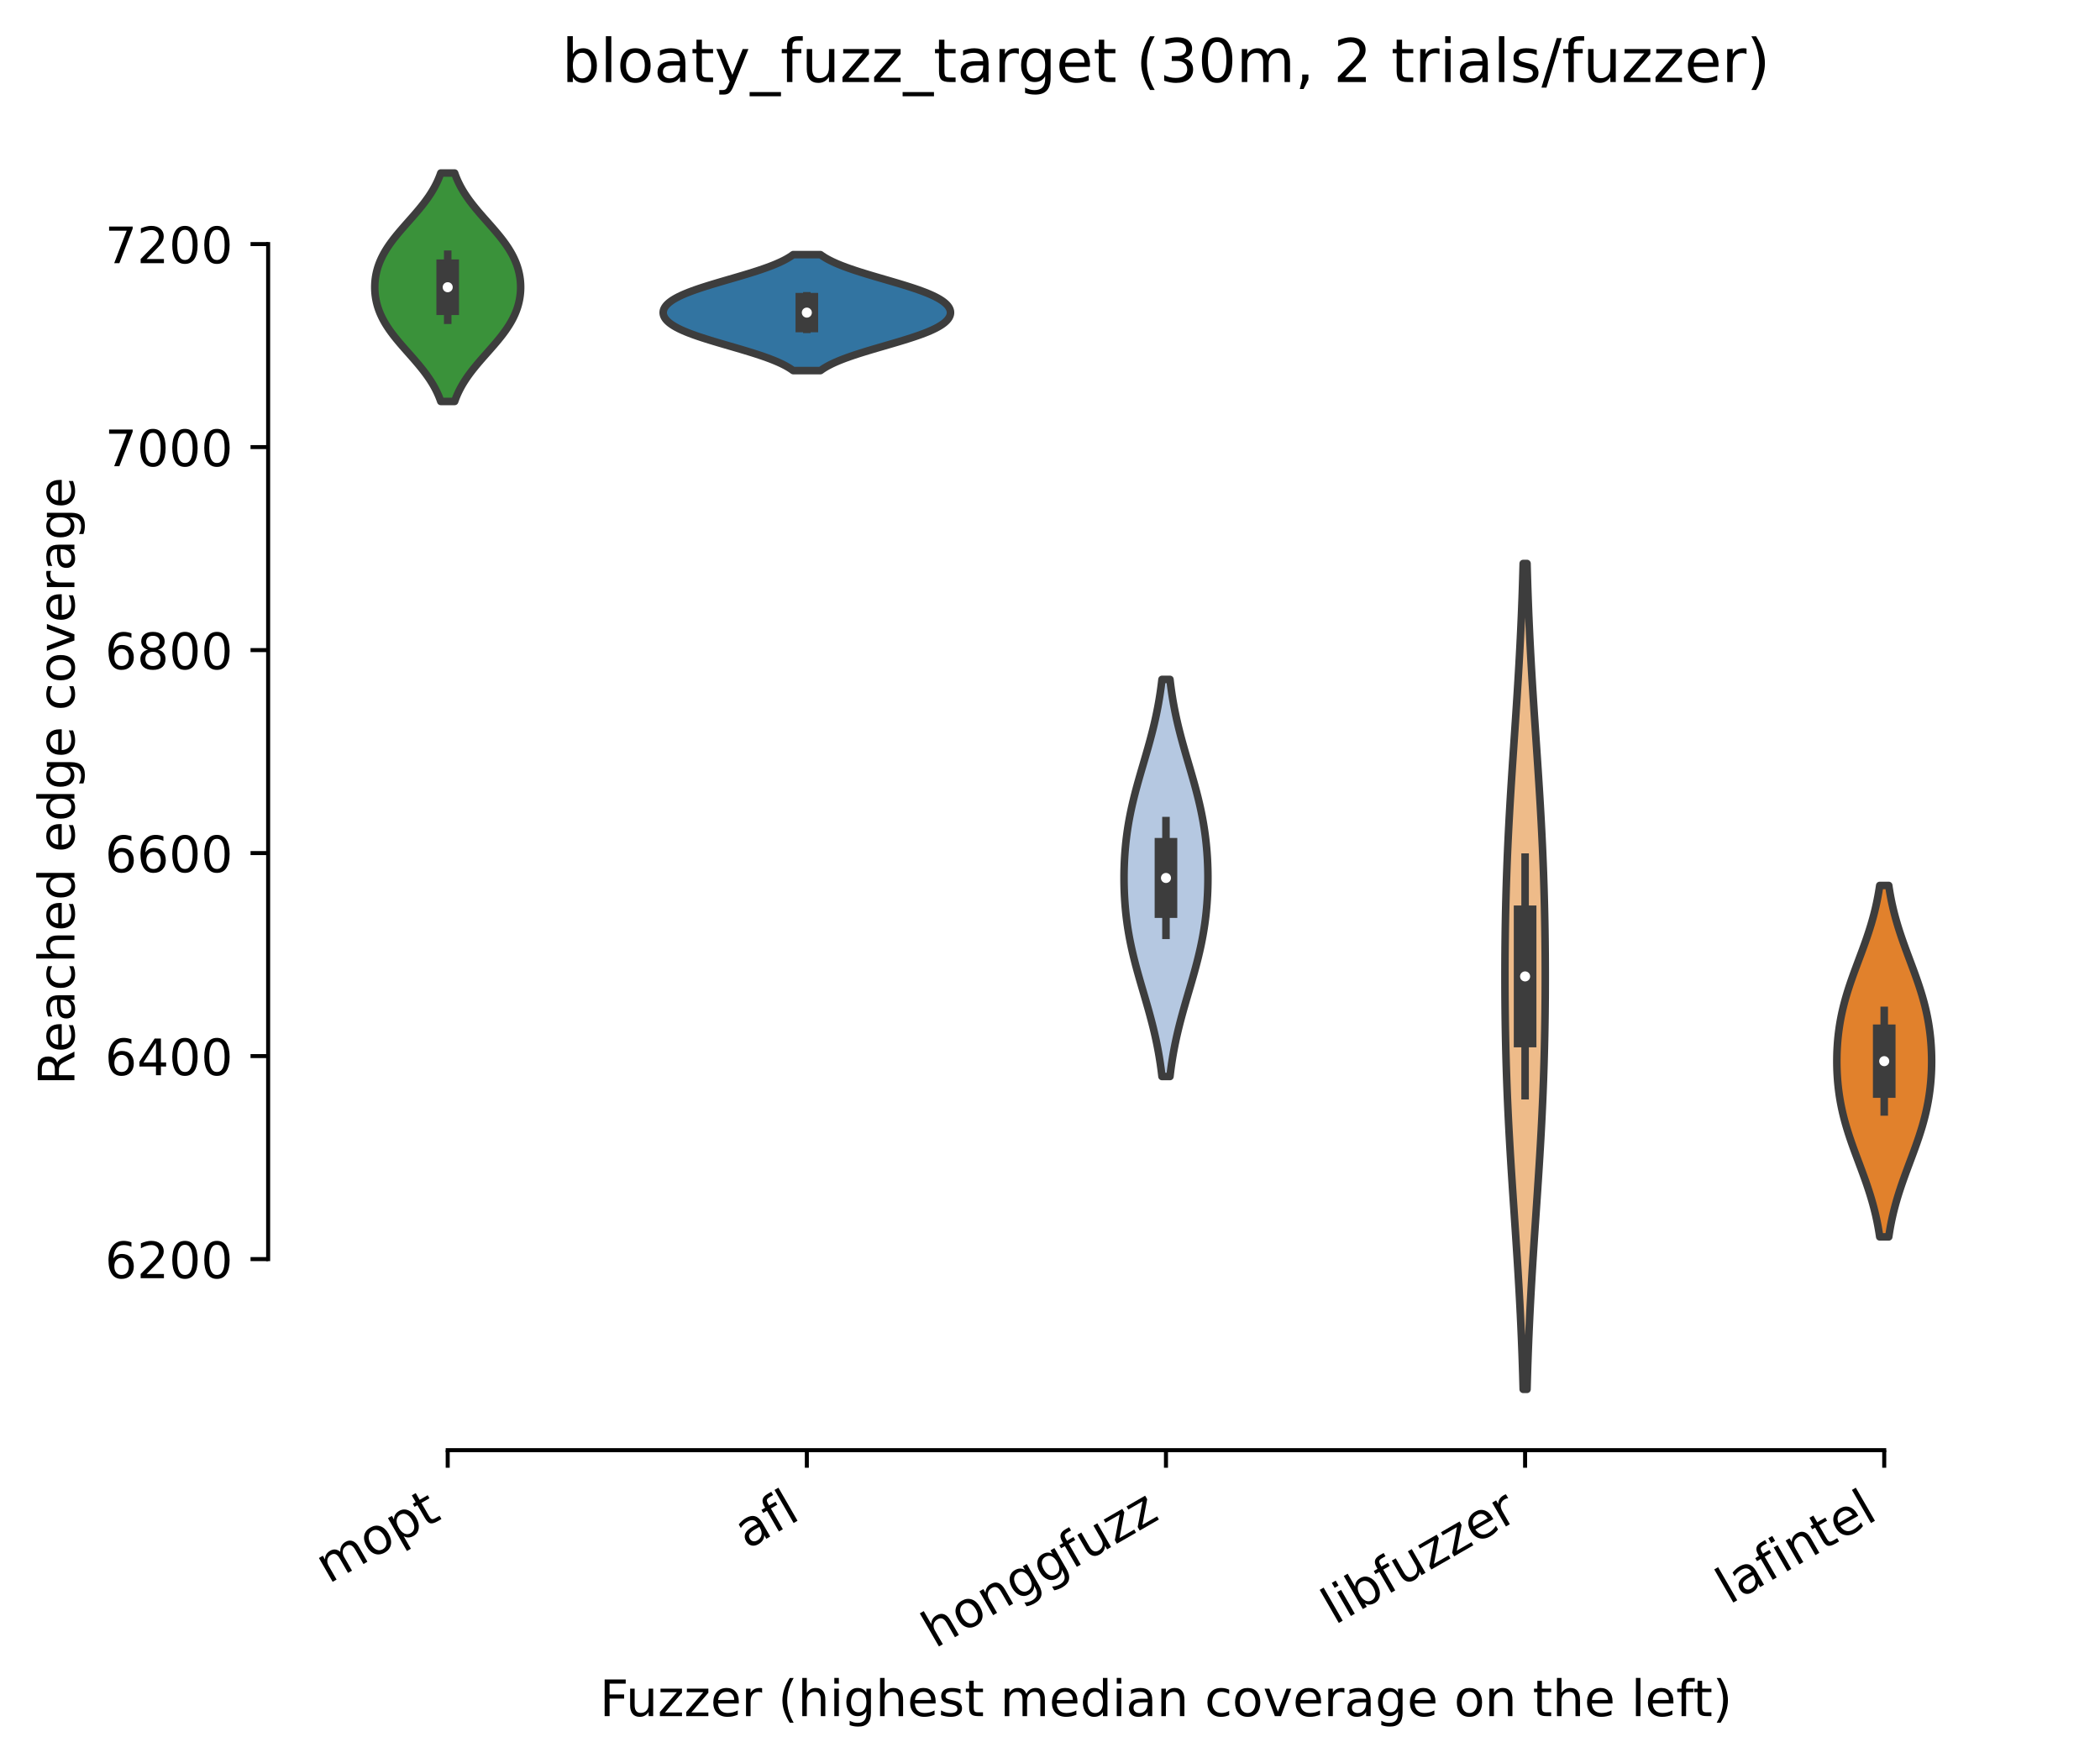 <?xml version="1.0" encoding="utf-8" standalone="no"?>
<!DOCTYPE svg PUBLIC "-//W3C//DTD SVG 1.1//EN"
  "http://www.w3.org/Graphics/SVG/1.1/DTD/svg11.dtd">
<!-- Created with matplotlib (https://matplotlib.org/) -->
<svg height="350.612pt" version="1.1" viewBox="0 0 417.648 350.612" width="417.648pt" xmlns="http://www.w3.org/2000/svg" xmlns:xlink="http://www.w3.org/1999/xlink">
 <defs>
  <style type="text/css">*{stroke-linecap:butt;stroke-linejoin:round;}</style>
 </defs>
 <g id="figure_1">
  <g id="patch_1">
   <path d="M 0 350.612 
L 417.648 350.612 
L 417.648 0 
L 0 0 
z
" style="fill:#ffffff;"/>
  </g>
  <g id="axes_1">
   <g id="patch_2">
    <path d="M 53.328 288.43 
L 410.448 288.43 
L 410.448 22.318 
L 53.328 22.318 
z
" style="fill:#ffffff;"/>
   </g>
   <g id="PolyCollection_1">
    <defs>
     <path d="M 90.42 -270.766 
L 87.661 -270.766 
L 87.496 -271.225 
L 87.316 -271.684 
L 87.122 -272.142 
L 86.913 -272.601 
L 86.688 -273.06 
L 86.447 -273.519 
L 86.19 -273.978 
L 85.918 -274.437 
L 85.63 -274.896 
L 85.327 -275.355 
L 85.008 -275.814 
L 84.676 -276.273 
L 84.331 -276.732 
L 83.973 -277.191 
L 83.603 -277.649 
L 83.224 -278.108 
L 82.836 -278.567 
L 82.441 -279.026 
L 82.041 -279.485 
L 81.637 -279.944 
L 81.231 -280.403 
L 80.824 -280.862 
L 80.42 -281.321 
L 80.019 -281.78 
L 79.624 -282.239 
L 79.235 -282.698 
L 78.856 -283.156 
L 78.487 -283.615 
L 78.13 -284.074 
L 77.787 -284.533 
L 77.458 -284.992 
L 77.145 -285.451 
L 76.848 -285.91 
L 76.569 -286.369 
L 76.307 -286.828 
L 76.064 -287.287 
L 75.839 -287.746 
L 75.632 -288.204 
L 75.445 -288.663 
L 75.275 -289.122 
L 75.124 -289.581 
L 74.991 -290.04 
L 74.876 -290.499 
L 74.777 -290.958 
L 74.696 -291.417 
L 74.632 -291.876 
L 74.583 -292.335 
L 74.552 -292.794 
L 74.536 -293.253 
L 74.536 -293.711 
L 74.552 -294.17 
L 74.583 -294.629 
L 74.632 -295.088 
L 74.696 -295.547 
L 74.777 -296.006 
L 74.876 -296.465 
L 74.991 -296.924 
L 75.124 -297.383 
L 75.275 -297.842 
L 75.445 -298.301 
L 75.632 -298.76 
L 75.839 -299.218 
L 76.064 -299.677 
L 76.307 -300.136 
L 76.569 -300.595 
L 76.848 -301.054 
L 77.145 -301.513 
L 77.458 -301.972 
L 77.787 -302.431 
L 78.13 -302.89 
L 78.487 -303.349 
L 78.856 -303.808 
L 79.235 -304.267 
L 79.624 -304.725 
L 80.019 -305.184 
L 80.42 -305.643 
L 80.824 -306.102 
L 81.231 -306.561 
L 81.637 -307.02 
L 82.041 -307.479 
L 82.441 -307.938 
L 82.836 -308.397 
L 83.224 -308.856 
L 83.603 -309.315 
L 83.973 -309.773 
L 84.331 -310.232 
L 84.676 -310.691 
L 85.008 -311.15 
L 85.327 -311.609 
L 85.63 -312.068 
L 85.918 -312.527 
L 86.19 -312.986 
L 86.447 -313.445 
L 86.688 -313.904 
L 86.913 -314.363 
L 87.122 -314.822 
L 87.316 -315.28 
L 87.496 -315.739 
L 87.661 -316.198 
L 90.42 -316.198 
L 90.42 -316.198 
L 90.585 -315.739 
L 90.764 -315.28 
L 90.958 -314.822 
L 91.168 -314.363 
L 91.393 -313.904 
L 91.633 -313.445 
L 91.89 -312.986 
L 92.162 -312.527 
L 92.45 -312.068 
L 92.754 -311.609 
L 93.072 -311.15 
L 93.404 -310.691 
L 93.75 -310.232 
L 94.108 -309.773 
L 94.477 -309.315 
L 94.856 -308.856 
L 95.244 -308.397 
L 95.639 -307.938 
L 96.039 -307.479 
L 96.444 -307.02 
L 96.85 -306.561 
L 97.256 -306.102 
L 97.66 -305.643 
L 98.061 -305.184 
L 98.457 -304.725 
L 98.845 -304.267 
L 99.224 -303.808 
L 99.593 -303.349 
L 99.95 -302.89 
L 100.293 -302.431 
L 100.622 -301.972 
L 100.935 -301.513 
L 101.232 -301.054 
L 101.512 -300.595 
L 101.773 -300.136 
L 102.017 -299.677 
L 102.241 -299.218 
L 102.448 -298.76 
L 102.636 -298.301 
L 102.805 -297.842 
L 102.956 -297.383 
L 103.089 -296.924 
L 103.205 -296.465 
L 103.303 -296.006 
L 103.384 -295.547 
L 103.449 -295.088 
L 103.497 -294.629 
L 103.529 -294.17 
L 103.545 -293.711 
L 103.545 -293.253 
L 103.529 -292.794 
L 103.497 -292.335 
L 103.449 -291.876 
L 103.384 -291.417 
L 103.303 -290.958 
L 103.205 -290.499 
L 103.089 -290.04 
L 102.956 -289.581 
L 102.805 -289.122 
L 102.636 -288.663 
L 102.448 -288.204 
L 102.241 -287.746 
L 102.017 -287.287 
L 101.773 -286.828 
L 101.512 -286.369 
L 101.232 -285.91 
L 100.935 -285.451 
L 100.622 -284.992 
L 100.293 -284.533 
L 99.95 -284.074 
L 99.593 -283.615 
L 99.224 -283.156 
L 98.845 -282.698 
L 98.457 -282.239 
L 98.061 -281.78 
L 97.66 -281.321 
L 97.256 -280.862 
L 96.85 -280.403 
L 96.444 -279.944 
L 96.039 -279.485 
L 95.639 -279.026 
L 95.244 -278.567 
L 94.856 -278.108 
L 94.477 -277.649 
L 94.108 -277.191 
L 93.75 -276.732 
L 93.404 -276.273 
L 93.072 -275.814 
L 92.754 -275.355 
L 92.45 -274.896 
L 92.162 -274.437 
L 91.89 -273.978 
L 91.633 -273.519 
L 91.393 -273.06 
L 91.168 -272.601 
L 90.958 -272.142 
L 90.764 -271.684 
L 90.585 -271.225 
L 90.42 -270.766 
z
" id="m32b16eb696" style="stroke:#3d3d3d;stroke-width:1.5;"/>
    </defs>
    <g clip-path="url(#p57a6c6b3b8)">
     <use style="fill:#3a923a;stroke:#3d3d3d;stroke-width:1.5;" x="0" xlink:href="#m32b16eb696" y="350.612"/>
    </g>
   </g>
   <g id="PolyCollection_2">
    <defs>
     <path d="M 163.181 -276.902 
L 157.747 -276.902 
L 157.422 -277.135 
L 157.069 -277.368 
L 156.686 -277.601 
L 156.274 -277.834 
L 155.831 -278.067 
L 155.356 -278.3 
L 154.851 -278.533 
L 154.314 -278.766 
L 153.747 -278.999 
L 153.15 -279.232 
L 152.523 -279.465 
L 151.869 -279.698 
L 151.188 -279.931 
L 150.483 -280.164 
L 149.755 -280.397 
L 149.008 -280.63 
L 148.244 -280.863 
L 147.466 -281.096 
L 146.678 -281.329 
L 145.882 -281.562 
L 145.082 -281.795 
L 144.282 -282.028 
L 143.485 -282.261 
L 142.695 -282.494 
L 141.916 -282.727 
L 141.152 -282.96 
L 140.404 -283.193 
L 139.678 -283.426 
L 138.975 -283.659 
L 138.299 -283.892 
L 137.651 -284.125 
L 137.034 -284.358 
L 136.45 -284.591 
L 135.899 -284.824 
L 135.384 -285.057 
L 134.904 -285.29 
L 134.461 -285.523 
L 134.055 -285.756 
L 133.685 -285.989 
L 133.352 -286.222 
L 133.054 -286.455 
L 132.792 -286.688 
L 132.564 -286.921 
L 132.371 -287.154 
L 132.211 -287.387 
L 132.084 -287.62 
L 131.989 -287.853 
L 131.926 -288.086 
L 131.895 -288.319 
L 131.895 -288.552 
L 131.926 -288.785 
L 131.989 -289.018 
L 132.084 -289.25 
L 132.211 -289.483 
L 132.371 -289.716 
L 132.564 -289.949 
L 132.792 -290.182 
L 133.054 -290.415 
L 133.352 -290.648 
L 133.685 -290.881 
L 134.055 -291.114 
L 134.461 -291.347 
L 134.904 -291.58 
L 135.384 -291.813 
L 135.899 -292.046 
L 136.45 -292.279 
L 137.034 -292.512 
L 137.651 -292.745 
L 138.299 -292.978 
L 138.975 -293.211 
L 139.678 -293.444 
L 140.404 -293.677 
L 141.152 -293.91 
L 141.916 -294.143 
L 142.695 -294.376 
L 143.485 -294.609 
L 144.282 -294.842 
L 145.082 -295.075 
L 145.882 -295.308 
L 146.678 -295.541 
L 147.466 -295.774 
L 148.244 -296.007 
L 149.008 -296.24 
L 149.755 -296.473 
L 150.483 -296.706 
L 151.188 -296.939 
L 151.869 -297.172 
L 152.523 -297.405 
L 153.15 -297.638 
L 153.747 -297.871 
L 154.314 -298.104 
L 154.851 -298.337 
L 155.356 -298.57 
L 155.831 -298.803 
L 156.274 -299.036 
L 156.686 -299.269 
L 157.069 -299.502 
L 157.422 -299.735 
L 157.747 -299.968 
L 163.181 -299.968 
L 163.181 -299.968 
L 163.506 -299.735 
L 163.859 -299.502 
L 164.242 -299.269 
L 164.654 -299.036 
L 165.098 -298.803 
L 165.572 -298.57 
L 166.077 -298.337 
L 166.614 -298.104 
L 167.181 -297.871 
L 167.779 -297.638 
L 168.405 -297.405 
L 169.06 -297.172 
L 169.74 -296.939 
L 170.446 -296.706 
L 171.173 -296.473 
L 171.92 -296.24 
L 172.684 -296.007 
L 173.462 -295.774 
L 174.251 -295.541 
L 175.047 -295.308 
L 175.847 -295.075 
L 176.647 -294.842 
L 177.443 -294.609 
L 178.233 -294.376 
L 179.012 -294.143 
L 179.777 -293.91 
L 180.524 -293.677 
L 181.25 -293.444 
L 181.953 -293.211 
L 182.63 -292.978 
L 183.277 -292.745 
L 183.894 -292.512 
L 184.479 -292.279 
L 185.029 -292.046 
L 185.544 -291.813 
L 186.024 -291.58 
L 186.467 -291.347 
L 186.873 -291.114 
L 187.243 -290.881 
L 187.577 -290.648 
L 187.874 -290.415 
L 188.136 -290.182 
L 188.364 -289.949 
L 188.557 -289.716 
L 188.717 -289.483 
L 188.844 -289.25 
L 188.939 -289.018 
L 189.002 -288.785 
L 189.034 -288.552 
L 189.034 -288.319 
L 189.002 -288.086 
L 188.939 -287.853 
L 188.844 -287.62 
L 188.717 -287.387 
L 188.557 -287.154 
L 188.364 -286.921 
L 188.136 -286.688 
L 187.874 -286.455 
L 187.577 -286.222 
L 187.243 -285.989 
L 186.873 -285.756 
L 186.467 -285.523 
L 186.024 -285.29 
L 185.544 -285.057 
L 185.029 -284.824 
L 184.479 -284.591 
L 183.894 -284.358 
L 183.277 -284.125 
L 182.63 -283.892 
L 181.953 -283.659 
L 181.25 -283.426 
L 180.524 -283.193 
L 179.777 -282.96 
L 179.012 -282.727 
L 178.233 -282.494 
L 177.443 -282.261 
L 176.647 -282.028 
L 175.847 -281.795 
L 175.047 -281.562 
L 174.251 -281.329 
L 173.462 -281.096 
L 172.684 -280.863 
L 171.92 -280.63 
L 171.173 -280.397 
L 170.446 -280.164 
L 169.74 -279.931 
L 169.06 -279.698 
L 168.405 -279.465 
L 167.779 -279.232 
L 167.181 -278.999 
L 166.614 -278.766 
L 166.077 -278.533 
L 165.572 -278.3 
L 165.098 -278.067 
L 164.654 -277.834 
L 164.242 -277.601 
L 163.859 -277.368 
L 163.506 -277.135 
L 163.181 -276.902 
z
" id="m6d312e40bb" style="stroke:#3d3d3d;stroke-width:1.5;"/>
    </defs>
    <g clip-path="url(#p57a6c6b3b8)">
     <use style="fill:#3274a1;stroke:#3d3d3d;stroke-width:1.5;" x="0" xlink:href="#m6d312e40bb" y="350.612"/>
    </g>
   </g>
   <g id="PolyCollection_3">
    <defs>
     <path d="M 232.682 -136.497 
L 231.095 -136.497 
L 231 -137.295 
L 230.897 -138.093 
L 230.785 -138.891 
L 230.664 -139.688 
L 230.535 -140.486 
L 230.396 -141.284 
L 230.249 -142.082 
L 230.092 -142.88 
L 229.927 -143.677 
L 229.752 -144.475 
L 229.569 -145.273 
L 229.378 -146.071 
L 229.179 -146.869 
L 228.973 -147.667 
L 228.761 -148.464 
L 228.543 -149.262 
L 228.32 -150.06 
L 228.092 -150.858 
L 227.862 -151.656 
L 227.63 -152.453 
L 227.396 -153.251 
L 227.162 -154.049 
L 226.93 -154.847 
L 226.699 -155.645 
L 226.472 -156.442 
L 226.248 -157.24 
L 226.03 -158.038 
L 225.818 -158.836 
L 225.613 -159.634 
L 225.415 -160.431 
L 225.226 -161.229 
L 225.046 -162.027 
L 224.875 -162.825 
L 224.714 -163.623 
L 224.564 -164.42 
L 224.424 -165.218 
L 224.294 -166.016 
L 224.176 -166.814 
L 224.068 -167.612 
L 223.97 -168.409 
L 223.883 -169.207 
L 223.807 -170.005 
L 223.74 -170.803 
L 223.684 -171.601 
L 223.637 -172.398 
L 223.6 -173.196 
L 223.572 -173.994 
L 223.554 -174.792 
L 223.545 -175.59 
L 223.545 -176.388 
L 223.554 -177.185 
L 223.572 -177.983 
L 223.6 -178.781 
L 223.637 -179.579 
L 223.684 -180.377 
L 223.74 -181.174 
L 223.807 -181.972 
L 223.883 -182.77 
L 223.97 -183.568 
L 224.068 -184.366 
L 224.176 -185.163 
L 224.294 -185.961 
L 224.424 -186.759 
L 224.564 -187.557 
L 224.714 -188.355 
L 224.875 -189.152 
L 225.046 -189.95 
L 225.226 -190.748 
L 225.415 -191.546 
L 225.613 -192.344 
L 225.818 -193.141 
L 226.03 -193.939 
L 226.248 -194.737 
L 226.472 -195.535 
L 226.699 -196.333 
L 226.93 -197.13 
L 227.162 -197.928 
L 227.396 -198.726 
L 227.63 -199.524 
L 227.862 -200.322 
L 228.092 -201.119 
L 228.32 -201.917 
L 228.543 -202.715 
L 228.761 -203.513 
L 228.973 -204.311 
L 229.179 -205.109 
L 229.378 -205.906 
L 229.569 -206.704 
L 229.752 -207.502 
L 229.927 -208.3 
L 230.092 -209.098 
L 230.249 -209.895 
L 230.396 -210.693 
L 230.535 -211.491 
L 230.664 -212.289 
L 230.785 -213.087 
L 230.897 -213.884 
L 231 -214.682 
L 231.095 -215.48 
L 232.682 -215.48 
L 232.682 -215.48 
L 232.777 -214.682 
L 232.88 -213.884 
L 232.991 -213.087 
L 233.112 -212.289 
L 233.241 -211.491 
L 233.38 -210.693 
L 233.527 -209.895 
L 233.684 -209.098 
L 233.85 -208.3 
L 234.024 -207.502 
L 234.207 -206.704 
L 234.398 -205.906 
L 234.597 -205.109 
L 234.803 -204.311 
L 235.015 -203.513 
L 235.234 -202.715 
L 235.457 -201.917 
L 235.684 -201.119 
L 235.914 -200.322 
L 236.147 -199.524 
L 236.38 -198.726 
L 236.614 -197.928 
L 236.847 -197.13 
L 237.077 -196.333 
L 237.305 -195.535 
L 237.528 -194.737 
L 237.746 -193.939 
L 237.958 -193.141 
L 238.164 -192.344 
L 238.361 -191.546 
L 238.55 -190.748 
L 238.731 -189.95 
L 238.901 -189.152 
L 239.062 -188.355 
L 239.212 -187.557 
L 239.352 -186.759 
L 239.482 -185.961 
L 239.601 -185.163 
L 239.709 -184.366 
L 239.806 -183.568 
L 239.893 -182.77 
L 239.969 -181.972 
L 240.036 -181.174 
L 240.092 -180.377 
L 240.139 -179.579 
L 240.176 -178.781 
L 240.204 -177.983 
L 240.222 -177.185 
L 240.231 -176.388 
L 240.231 -175.59 
L 240.222 -174.792 
L 240.204 -173.994 
L 240.176 -173.196 
L 240.139 -172.398 
L 240.092 -171.601 
L 240.036 -170.803 
L 239.969 -170.005 
L 239.893 -169.207 
L 239.806 -168.409 
L 239.709 -167.612 
L 239.601 -166.814 
L 239.482 -166.016 
L 239.352 -165.218 
L 239.212 -164.42 
L 239.062 -163.623 
L 238.901 -162.825 
L 238.731 -162.027 
L 238.55 -161.229 
L 238.361 -160.431 
L 238.164 -159.634 
L 237.958 -158.836 
L 237.746 -158.038 
L 237.528 -157.24 
L 237.305 -156.442 
L 237.077 -155.645 
L 236.847 -154.847 
L 236.614 -154.049 
L 236.38 -153.251 
L 236.147 -152.453 
L 235.914 -151.656 
L 235.684 -150.858 
L 235.457 -150.06 
L 235.234 -149.262 
L 235.015 -148.464 
L 234.803 -147.667 
L 234.597 -146.869 
L 234.398 -146.071 
L 234.207 -145.273 
L 234.024 -144.475 
L 233.85 -143.677 
L 233.684 -142.88 
L 233.527 -142.082 
L 233.38 -141.284 
L 233.241 -140.486 
L 233.112 -139.688 
L 232.991 -138.891 
L 232.88 -138.093 
L 232.777 -137.295 
L 232.682 -136.497 
z
" id="m13afa0a93e" style="stroke:#3d3d3d;stroke-width:1.5;"/>
    </defs>
    <g clip-path="url(#p57a6c6b3b8)">
     <use style="fill:#b5c8e1;stroke:#3d3d3d;stroke-width:1.5;" x="0" xlink:href="#m13afa0a93e" y="350.612"/>
    </g>
   </g>
   <g id="PolyCollection_4">
    <defs>
     <path d="M 303.694 -74.278 
L 302.931 -74.278 
L 302.885 -75.937 
L 302.835 -77.597 
L 302.782 -79.256 
L 302.724 -80.915 
L 302.661 -82.574 
L 302.595 -84.233 
L 302.524 -85.892 
L 302.449 -87.552 
L 302.369 -89.211 
L 302.285 -90.87 
L 302.197 -92.529 
L 302.105 -94.188 
L 302.009 -95.847 
L 301.91 -97.506 
L 301.808 -99.166 
L 301.703 -100.825 
L 301.596 -102.484 
L 301.487 -104.143 
L 301.376 -105.802 
L 301.264 -107.461 
L 301.152 -109.12 
L 301.04 -110.78 
L 300.928 -112.439 
L 300.817 -114.098 
L 300.708 -115.757 
L 300.6 -117.416 
L 300.495 -119.075 
L 300.393 -120.735 
L 300.295 -122.394 
L 300.2 -124.053 
L 300.109 -125.712 
L 300.022 -127.371 
L 299.94 -129.03 
L 299.863 -130.689 
L 299.79 -132.349 
L 299.723 -134.008 
L 299.661 -135.667 
L 299.604 -137.326 
L 299.552 -138.985 
L 299.505 -140.644 
L 299.463 -142.304 
L 299.426 -143.963 
L 299.394 -145.622 
L 299.367 -147.281 
L 299.345 -148.94 
L 299.327 -150.599 
L 299.313 -152.258 
L 299.305 -153.918 
L 299.3 -155.577 
L 299.3 -157.236 
L 299.305 -158.895 
L 299.313 -160.554 
L 299.327 -162.213 
L 299.345 -163.873 
L 299.367 -165.532 
L 299.394 -167.191 
L 299.426 -168.85 
L 299.463 -170.509 
L 299.505 -172.168 
L 299.552 -173.827 
L 299.604 -175.487 
L 299.661 -177.146 
L 299.723 -178.805 
L 299.79 -180.464 
L 299.863 -182.123 
L 299.94 -183.782 
L 300.022 -185.442 
L 300.109 -187.101 
L 300.2 -188.76 
L 300.295 -190.419 
L 300.393 -192.078 
L 300.495 -193.737 
L 300.6 -195.396 
L 300.708 -197.056 
L 300.817 -198.715 
L 300.928 -200.374 
L 301.04 -202.033 
L 301.152 -203.692 
L 301.264 -205.351 
L 301.376 -207.011 
L 301.487 -208.67 
L 301.596 -210.329 
L 301.703 -211.988 
L 301.808 -213.647 
L 301.91 -215.306 
L 302.009 -216.965 
L 302.105 -218.625 
L 302.197 -220.284 
L 302.285 -221.943 
L 302.369 -223.602 
L 302.449 -225.261 
L 302.524 -226.92 
L 302.595 -228.58 
L 302.661 -230.239 
L 302.724 -231.898 
L 302.782 -233.557 
L 302.835 -235.216 
L 302.885 -236.875 
L 302.931 -238.534 
L 303.694 -238.534 
L 303.694 -238.534 
L 303.739 -236.875 
L 303.789 -235.216 
L 303.843 -233.557 
L 303.901 -231.898 
L 303.963 -230.239 
L 304.029 -228.58 
L 304.1 -226.92 
L 304.176 -225.261 
L 304.255 -223.602 
L 304.339 -221.943 
L 304.427 -220.284 
L 304.519 -218.625 
L 304.615 -216.965 
L 304.714 -215.306 
L 304.816 -213.647 
L 304.921 -211.988 
L 305.028 -210.329 
L 305.137 -208.67 
L 305.248 -207.011 
L 305.36 -205.351 
L 305.472 -203.692 
L 305.585 -202.033 
L 305.696 -200.374 
L 305.807 -198.715 
L 305.917 -197.056 
L 306.024 -195.396 
L 306.129 -193.737 
L 306.231 -192.078 
L 306.33 -190.419 
L 306.425 -188.76 
L 306.516 -187.101 
L 306.602 -185.442 
L 306.684 -183.782 
L 306.762 -182.123 
L 306.834 -180.464 
L 306.901 -178.805 
L 306.964 -177.146 
L 307.021 -175.487 
L 307.073 -173.827 
L 307.119 -172.168 
L 307.161 -170.509 
L 307.198 -168.85 
L 307.23 -167.191 
L 307.257 -165.532 
L 307.28 -163.873 
L 307.297 -162.213 
L 307.311 -160.554 
L 307.32 -158.895 
L 307.324 -157.236 
L 307.324 -155.577 
L 307.32 -153.918 
L 307.311 -152.258 
L 307.297 -150.599 
L 307.28 -148.94 
L 307.257 -147.281 
L 307.23 -145.622 
L 307.198 -143.963 
L 307.161 -142.304 
L 307.119 -140.644 
L 307.073 -138.985 
L 307.021 -137.326 
L 306.964 -135.667 
L 306.901 -134.008 
L 306.834 -132.349 
L 306.762 -130.689 
L 306.684 -129.03 
L 306.602 -127.371 
L 306.516 -125.712 
L 306.425 -124.053 
L 306.33 -122.394 
L 306.231 -120.735 
L 306.129 -119.075 
L 306.024 -117.416 
L 305.917 -115.757 
L 305.807 -114.098 
L 305.696 -112.439 
L 305.585 -110.78 
L 305.472 -109.12 
L 305.36 -107.461 
L 305.248 -105.802 
L 305.137 -104.143 
L 305.028 -102.484 
L 304.921 -100.825 
L 304.816 -99.166 
L 304.714 -97.506 
L 304.615 -95.847 
L 304.519 -94.188 
L 304.427 -92.529 
L 304.339 -90.87 
L 304.255 -89.211 
L 304.176 -87.552 
L 304.1 -85.892 
L 304.029 -84.233 
L 303.963 -82.574 
L 303.901 -80.915 
L 303.843 -79.256 
L 303.789 -77.597 
L 303.739 -75.937 
L 303.694 -74.278 
z
" id="me5bb1402d6" style="stroke:#3d3d3d;stroke-width:1.5;"/>
    </defs>
    <g clip-path="url(#p57a6c6b3b8)">
     <use style="fill:#eebb89;stroke:#3d3d3d;stroke-width:1.5;" x="0" xlink:href="#me5bb1402d6" y="350.612"/>
    </g>
   </g>
   <g id="PolyCollection_5">
    <defs>
     <path d="M 375.633 -104.601 
L 373.84 -104.601 
L 373.732 -105.307 
L 373.616 -106.013 
L 373.489 -106.719 
L 373.353 -107.425 
L 373.207 -108.131 
L 373.051 -108.838 
L 372.884 -109.544 
L 372.707 -110.25 
L 372.519 -110.956 
L 372.322 -111.662 
L 372.116 -112.368 
L 371.9 -113.074 
L 371.675 -113.78 
L 371.442 -114.486 
L 371.202 -115.192 
L 370.956 -115.898 
L 370.704 -116.604 
L 370.447 -117.31 
L 370.187 -118.016 
L 369.924 -118.722 
L 369.66 -119.428 
L 369.396 -120.134 
L 369.133 -120.84 
L 368.872 -121.546 
L 368.615 -122.252 
L 368.363 -122.958 
L 368.116 -123.664 
L 367.877 -124.37 
L 367.645 -125.076 
L 367.422 -125.782 
L 367.208 -126.488 
L 367.004 -127.194 
L 366.811 -127.9 
L 366.63 -128.606 
L 366.46 -129.312 
L 366.301 -130.018 
L 366.155 -130.724 
L 366.021 -131.43 
L 365.899 -132.136 
L 365.789 -132.842 
L 365.691 -133.548 
L 365.604 -134.254 
L 365.529 -134.96 
L 365.465 -135.666 
L 365.413 -136.372 
L 365.371 -137.078 
L 365.339 -137.784 
L 365.319 -138.49 
L 365.308 -139.196 
L 365.308 -139.903 
L 365.319 -140.609 
L 365.339 -141.315 
L 365.371 -142.021 
L 365.413 -142.727 
L 365.465 -143.433 
L 365.529 -144.139 
L 365.604 -144.845 
L 365.691 -145.551 
L 365.789 -146.257 
L 365.899 -146.963 
L 366.021 -147.669 
L 366.155 -148.375 
L 366.301 -149.081 
L 366.46 -149.787 
L 366.63 -150.493 
L 366.811 -151.199 
L 367.004 -151.905 
L 367.208 -152.611 
L 367.422 -153.317 
L 367.645 -154.023 
L 367.877 -154.729 
L 368.116 -155.435 
L 368.363 -156.141 
L 368.615 -156.847 
L 368.872 -157.553 
L 369.133 -158.259 
L 369.396 -158.965 
L 369.66 -159.671 
L 369.924 -160.377 
L 370.187 -161.083 
L 370.447 -161.789 
L 370.704 -162.495 
L 370.956 -163.201 
L 371.202 -163.907 
L 371.442 -164.613 
L 371.675 -165.319 
L 371.9 -166.025 
L 372.116 -166.731 
L 372.322 -167.437 
L 372.519 -168.143 
L 372.707 -168.849 
L 372.884 -169.555 
L 373.051 -170.261 
L 373.207 -170.967 
L 373.353 -171.674 
L 373.489 -172.38 
L 373.616 -173.086 
L 373.732 -173.792 
L 373.84 -174.498 
L 375.633 -174.498 
L 375.633 -174.498 
L 375.74 -173.792 
L 375.857 -173.086 
L 375.983 -172.38 
L 376.119 -171.674 
L 376.265 -170.967 
L 376.422 -170.261 
L 376.588 -169.555 
L 376.766 -168.849 
L 376.953 -168.143 
L 377.15 -167.437 
L 377.357 -166.731 
L 377.573 -166.025 
L 377.797 -165.319 
L 378.03 -164.613 
L 378.27 -163.907 
L 378.517 -163.201 
L 378.769 -162.495 
L 379.025 -161.789 
L 379.286 -161.083 
L 379.548 -160.377 
L 379.812 -159.671 
L 380.076 -158.965 
L 380.339 -158.259 
L 380.6 -157.553 
L 380.857 -156.847 
L 381.109 -156.141 
L 381.356 -155.435 
L 381.596 -154.729 
L 381.827 -154.023 
L 382.051 -153.317 
L 382.265 -152.611 
L 382.468 -151.905 
L 382.661 -151.199 
L 382.843 -150.493 
L 383.013 -149.787 
L 383.171 -149.081 
L 383.317 -148.375 
L 383.451 -147.669 
L 383.573 -146.963 
L 383.683 -146.257 
L 383.781 -145.551 
L 383.868 -144.845 
L 383.943 -144.139 
L 384.007 -143.433 
L 384.06 -142.727 
L 384.102 -142.021 
L 384.133 -141.315 
L 384.154 -140.609 
L 384.164 -139.903 
L 384.164 -139.196 
L 384.154 -138.49 
L 384.133 -137.784 
L 384.102 -137.078 
L 384.06 -136.372 
L 384.007 -135.666 
L 383.943 -134.96 
L 383.868 -134.254 
L 383.781 -133.548 
L 383.683 -132.842 
L 383.573 -132.136 
L 383.451 -131.43 
L 383.317 -130.724 
L 383.171 -130.018 
L 383.013 -129.312 
L 382.843 -128.606 
L 382.661 -127.9 
L 382.468 -127.194 
L 382.265 -126.488 
L 382.051 -125.782 
L 381.827 -125.076 
L 381.596 -124.37 
L 381.356 -123.664 
L 381.109 -122.958 
L 380.857 -122.252 
L 380.6 -121.546 
L 380.339 -120.84 
L 380.076 -120.134 
L 379.812 -119.428 
L 379.548 -118.722 
L 379.286 -118.016 
L 379.025 -117.31 
L 378.769 -116.604 
L 378.517 -115.898 
L 378.27 -115.192 
L 378.03 -114.486 
L 377.797 -113.78 
L 377.573 -113.074 
L 377.357 -112.368 
L 377.15 -111.662 
L 376.953 -110.956 
L 376.766 -110.25 
L 376.588 -109.544 
L 376.422 -108.838 
L 376.265 -108.131 
L 376.119 -107.425 
L 375.983 -106.719 
L 375.857 -106.013 
L 375.74 -105.307 
L 375.633 -104.601 
z
" id="ma295505127" style="stroke:#3d3d3d;stroke-width:1.5;"/>
    </defs>
    <g clip-path="url(#p57a6c6b3b8)">
     <use style="fill:#e1812c;stroke:#3d3d3d;stroke-width:1.5;" x="0" xlink:href="#ma295505127" y="350.612"/>
    </g>
   </g>
   <g id="matplotlib.axis_1">
    <g id="xtick_1">
     <g id="line2d_1">
      <defs>
       <path d="M 0 0 
L 0 3.5 
" id="m3723f3c1b4" style="stroke:#000000;stroke-width:0.8;"/>
      </defs>
      <g>
       <use style="stroke:#000000;stroke-width:0.8;" x="89.04" xlink:href="#m3723f3c1b4" y="288.43"/>
      </g>
     </g>
     <g id="text_1">
      <!-- mopt -->
      <g transform="translate(65.373 315.075)rotate(-30)scale(0.1 -0.1)">
       <defs>
        <path d="M 52 44.188 
Q 55.375 50.25 60.062 53.125 
Q 64.75 56 71.094 56 
Q 79.641 56 84.281 50.016 
Q 88.922 44.047 88.922 33.016 
L 88.922 0 
L 79.891 0 
L 79.891 32.719 
Q 79.891 40.578 77.094 44.375 
Q 74.312 48.188 68.609 48.188 
Q 61.625 48.188 57.562 43.547 
Q 53.516 38.922 53.516 30.906 
L 53.516 0 
L 44.484 0 
L 44.484 32.719 
Q 44.484 40.625 41.703 44.406 
Q 38.922 48.188 33.109 48.188 
Q 26.219 48.188 22.156 43.531 
Q 18.109 38.875 18.109 30.906 
L 18.109 0 
L 9.078 0 
L 9.078 54.688 
L 18.109 54.688 
L 18.109 46.188 
Q 21.188 51.219 25.484 53.609 
Q 29.781 56 35.688 56 
Q 41.656 56 45.828 52.969 
Q 50 49.953 52 44.188 
z
" id="DejaVuSans-109"/>
        <path d="M 30.609 48.391 
Q 23.391 48.391 19.188 42.75 
Q 14.984 37.109 14.984 27.297 
Q 14.984 17.484 19.156 11.844 
Q 23.344 6.203 30.609 6.203 
Q 37.797 6.203 41.984 11.859 
Q 46.188 17.531 46.188 27.297 
Q 46.188 37.016 41.984 42.703 
Q 37.797 48.391 30.609 48.391 
z
M 30.609 56 
Q 42.328 56 49.016 48.375 
Q 55.719 40.766 55.719 27.297 
Q 55.719 13.875 49.016 6.219 
Q 42.328 -1.422 30.609 -1.422 
Q 18.844 -1.422 12.172 6.219 
Q 5.516 13.875 5.516 27.297 
Q 5.516 40.766 12.172 48.375 
Q 18.844 56 30.609 56 
z
" id="DejaVuSans-111"/>
        <path d="M 18.109 8.203 
L 18.109 -20.797 
L 9.078 -20.797 
L 9.078 54.688 
L 18.109 54.688 
L 18.109 46.391 
Q 20.953 51.266 25.266 53.625 
Q 29.594 56 35.594 56 
Q 45.562 56 51.781 48.094 
Q 58.016 40.188 58.016 27.297 
Q 58.016 14.406 51.781 6.484 
Q 45.562 -1.422 35.594 -1.422 
Q 29.594 -1.422 25.266 0.953 
Q 20.953 3.328 18.109 8.203 
z
M 48.688 27.297 
Q 48.688 37.203 44.609 42.844 
Q 40.531 48.484 33.406 48.484 
Q 26.266 48.484 22.188 42.844 
Q 18.109 37.203 18.109 27.297 
Q 18.109 17.391 22.188 11.75 
Q 26.266 6.109 33.406 6.109 
Q 40.531 6.109 44.609 11.75 
Q 48.688 17.391 48.688 27.297 
z
" id="DejaVuSans-112"/>
        <path d="M 18.312 70.219 
L 18.312 54.688 
L 36.812 54.688 
L 36.812 47.703 
L 18.312 47.703 
L 18.312 18.016 
Q 18.312 11.328 20.141 9.422 
Q 21.969 7.516 27.594 7.516 
L 36.812 7.516 
L 36.812 0 
L 27.594 0 
Q 17.188 0 13.234 3.875 
Q 9.281 7.766 9.281 18.016 
L 9.281 47.703 
L 2.688 47.703 
L 2.688 54.688 
L 9.281 54.688 
L 9.281 70.219 
z
" id="DejaVuSans-116"/>
       </defs>
       <use xlink:href="#DejaVuSans-109"/>
       <use x="97.412" xlink:href="#DejaVuSans-111"/>
       <use x="158.594" xlink:href="#DejaVuSans-112"/>
       <use x="222.07" xlink:href="#DejaVuSans-116"/>
      </g>
     </g>
    </g>
    <g id="xtick_2">
     <g id="line2d_2">
      <g>
       <use style="stroke:#000000;stroke-width:0.8;" x="160.464" xlink:href="#m3723f3c1b4" y="288.43"/>
      </g>
     </g>
     <g id="text_2">
      <!-- afl -->
      <g transform="translate(148.663 308.224)rotate(-30)scale(0.1 -0.1)">
       <defs>
        <path d="M 34.281 27.484 
Q 23.391 27.484 19.188 25 
Q 14.984 22.516 14.984 16.5 
Q 14.984 11.719 18.141 8.906 
Q 21.297 6.109 26.703 6.109 
Q 34.188 6.109 38.703 11.406 
Q 43.219 16.703 43.219 25.484 
L 43.219 27.484 
z
M 52.203 31.203 
L 52.203 0 
L 43.219 0 
L 43.219 8.297 
Q 40.141 3.328 35.547 0.953 
Q 30.953 -1.422 24.312 -1.422 
Q 15.922 -1.422 10.953 3.297 
Q 6 8.016 6 15.922 
Q 6 25.141 12.172 29.828 
Q 18.359 34.516 30.609 34.516 
L 43.219 34.516 
L 43.219 35.406 
Q 43.219 41.609 39.141 45 
Q 35.062 48.391 27.688 48.391 
Q 23 48.391 18.547 47.266 
Q 14.109 46.141 10.016 43.891 
L 10.016 52.203 
Q 14.938 54.109 19.578 55.047 
Q 24.219 56 28.609 56 
Q 40.484 56 46.344 49.844 
Q 52.203 43.703 52.203 31.203 
z
" id="DejaVuSans-97"/>
        <path d="M 37.109 75.984 
L 37.109 68.5 
L 28.516 68.5 
Q 23.688 68.5 21.797 66.547 
Q 19.922 64.594 19.922 59.516 
L 19.922 54.688 
L 34.719 54.688 
L 34.719 47.703 
L 19.922 47.703 
L 19.922 0 
L 10.891 0 
L 10.891 47.703 
L 2.297 47.703 
L 2.297 54.688 
L 10.891 54.688 
L 10.891 58.5 
Q 10.891 67.625 15.141 71.797 
Q 19.391 75.984 28.609 75.984 
z
" id="DejaVuSans-102"/>
        <path d="M 9.422 75.984 
L 18.406 75.984 
L 18.406 0 
L 9.422 0 
z
" id="DejaVuSans-108"/>
       </defs>
       <use xlink:href="#DejaVuSans-97"/>
       <use x="61.279" xlink:href="#DejaVuSans-102"/>
       <use x="96.484" xlink:href="#DejaVuSans-108"/>
      </g>
     </g>
    </g>
    <g id="xtick_3">
     <g id="line2d_3">
      <g>
       <use style="stroke:#000000;stroke-width:0.8;" x="231.888" xlink:href="#m3723f3c1b4" y="288.43"/>
      </g>
     </g>
     <g id="text_3">
      <!-- honggfuzz -->
      <g transform="translate(185.949 327.933)rotate(-30)scale(0.1 -0.1)">
       <defs>
        <path d="M 54.891 33.016 
L 54.891 0 
L 45.906 0 
L 45.906 32.719 
Q 45.906 40.484 42.875 44.328 
Q 39.844 48.188 33.797 48.188 
Q 26.516 48.188 22.312 43.547 
Q 18.109 38.922 18.109 30.906 
L 18.109 0 
L 9.078 0 
L 9.078 75.984 
L 18.109 75.984 
L 18.109 46.188 
Q 21.344 51.125 25.703 53.562 
Q 30.078 56 35.797 56 
Q 45.219 56 50.047 50.172 
Q 54.891 44.344 54.891 33.016 
z
" id="DejaVuSans-104"/>
        <path d="M 54.891 33.016 
L 54.891 0 
L 45.906 0 
L 45.906 32.719 
Q 45.906 40.484 42.875 44.328 
Q 39.844 48.188 33.797 48.188 
Q 26.516 48.188 22.312 43.547 
Q 18.109 38.922 18.109 30.906 
L 18.109 0 
L 9.078 0 
L 9.078 54.688 
L 18.109 54.688 
L 18.109 46.188 
Q 21.344 51.125 25.703 53.562 
Q 30.078 56 35.797 56 
Q 45.219 56 50.047 50.172 
Q 54.891 44.344 54.891 33.016 
z
" id="DejaVuSans-110"/>
        <path d="M 45.406 27.984 
Q 45.406 37.75 41.375 43.109 
Q 37.359 48.484 30.078 48.484 
Q 22.859 48.484 18.828 43.109 
Q 14.797 37.75 14.797 27.984 
Q 14.797 18.266 18.828 12.891 
Q 22.859 7.516 30.078 7.516 
Q 37.359 7.516 41.375 12.891 
Q 45.406 18.266 45.406 27.984 
z
M 54.391 6.781 
Q 54.391 -7.172 48.188 -13.984 
Q 42 -20.797 29.203 -20.797 
Q 24.469 -20.797 20.266 -20.094 
Q 16.062 -19.391 12.109 -17.922 
L 12.109 -9.188 
Q 16.062 -11.328 19.922 -12.344 
Q 23.781 -13.375 27.781 -13.375 
Q 36.625 -13.375 41.016 -8.766 
Q 45.406 -4.156 45.406 5.172 
L 45.406 9.625 
Q 42.625 4.781 38.281 2.391 
Q 33.938 0 27.875 0 
Q 17.828 0 11.672 7.656 
Q 5.516 15.328 5.516 27.984 
Q 5.516 40.672 11.672 48.328 
Q 17.828 56 27.875 56 
Q 33.938 56 38.281 53.609 
Q 42.625 51.219 45.406 46.391 
L 45.406 54.688 
L 54.391 54.688 
z
" id="DejaVuSans-103"/>
        <path d="M 8.5 21.578 
L 8.5 54.688 
L 17.484 54.688 
L 17.484 21.922 
Q 17.484 14.156 20.5 10.266 
Q 23.531 6.391 29.594 6.391 
Q 36.859 6.391 41.078 11.031 
Q 45.312 15.672 45.312 23.688 
L 45.312 54.688 
L 54.297 54.688 
L 54.297 0 
L 45.312 0 
L 45.312 8.406 
Q 42.047 3.422 37.719 1 
Q 33.406 -1.422 27.688 -1.422 
Q 18.266 -1.422 13.375 4.438 
Q 8.5 10.297 8.5 21.578 
z
M 31.109 56 
z
" id="DejaVuSans-117"/>
        <path d="M 5.516 54.688 
L 48.188 54.688 
L 48.188 46.484 
L 14.406 7.172 
L 48.188 7.172 
L 48.188 0 
L 4.297 0 
L 4.297 8.203 
L 38.094 47.516 
L 5.516 47.516 
z
" id="DejaVuSans-122"/>
       </defs>
       <use xlink:href="#DejaVuSans-104"/>
       <use x="63.379" xlink:href="#DejaVuSans-111"/>
       <use x="124.561" xlink:href="#DejaVuSans-110"/>
       <use x="187.939" xlink:href="#DejaVuSans-103"/>
       <use x="251.416" xlink:href="#DejaVuSans-103"/>
       <use x="314.893" xlink:href="#DejaVuSans-102"/>
       <use x="350.098" xlink:href="#DejaVuSans-117"/>
       <use x="413.477" xlink:href="#DejaVuSans-122"/>
       <use x="465.967" xlink:href="#DejaVuSans-122"/>
      </g>
     </g>
    </g>
    <g id="xtick_4">
     <g id="line2d_4">
      <g>
       <use style="stroke:#000000;stroke-width:0.8;" x="303.312" xlink:href="#m3723f3c1b4" y="288.43"/>
      </g>
     </g>
     <g id="text_4">
      <!-- libfuzzer -->
      <g transform="translate(265.446 323.272)rotate(-30)scale(0.1 -0.1)">
       <defs>
        <path d="M 9.422 54.688 
L 18.406 54.688 
L 18.406 0 
L 9.422 0 
z
M 9.422 75.984 
L 18.406 75.984 
L 18.406 64.594 
L 9.422 64.594 
z
" id="DejaVuSans-105"/>
        <path d="M 48.688 27.297 
Q 48.688 37.203 44.609 42.844 
Q 40.531 48.484 33.406 48.484 
Q 26.266 48.484 22.188 42.844 
Q 18.109 37.203 18.109 27.297 
Q 18.109 17.391 22.188 11.75 
Q 26.266 6.109 33.406 6.109 
Q 40.531 6.109 44.609 11.75 
Q 48.688 17.391 48.688 27.297 
z
M 18.109 46.391 
Q 20.953 51.266 25.266 53.625 
Q 29.594 56 35.594 56 
Q 45.562 56 51.781 48.094 
Q 58.016 40.188 58.016 27.297 
Q 58.016 14.406 51.781 6.484 
Q 45.562 -1.422 35.594 -1.422 
Q 29.594 -1.422 25.266 0.953 
Q 20.953 3.328 18.109 8.203 
L 18.109 0 
L 9.078 0 
L 9.078 75.984 
L 18.109 75.984 
z
" id="DejaVuSans-98"/>
        <path d="M 56.203 29.594 
L 56.203 25.203 
L 14.891 25.203 
Q 15.484 15.922 20.484 11.062 
Q 25.484 6.203 34.422 6.203 
Q 39.594 6.203 44.453 7.469 
Q 49.312 8.734 54.109 11.281 
L 54.109 2.781 
Q 49.266 0.734 44.188 -0.344 
Q 39.109 -1.422 33.891 -1.422 
Q 20.797 -1.422 13.156 6.188 
Q 5.516 13.812 5.516 26.812 
Q 5.516 40.234 12.766 48.109 
Q 20.016 56 32.328 56 
Q 43.359 56 49.781 48.891 
Q 56.203 41.797 56.203 29.594 
z
M 47.219 32.234 
Q 47.125 39.594 43.094 43.984 
Q 39.062 48.391 32.422 48.391 
Q 24.906 48.391 20.391 44.141 
Q 15.875 39.891 15.188 32.172 
z
" id="DejaVuSans-101"/>
        <path d="M 41.109 46.297 
Q 39.594 47.172 37.812 47.578 
Q 36.031 48 33.891 48 
Q 26.266 48 22.188 43.047 
Q 18.109 38.094 18.109 28.812 
L 18.109 0 
L 9.078 0 
L 9.078 54.688 
L 18.109 54.688 
L 18.109 46.188 
Q 20.953 51.172 25.484 53.578 
Q 30.031 56 36.531 56 
Q 37.453 56 38.578 55.875 
Q 39.703 55.766 41.062 55.516 
z
" id="DejaVuSans-114"/>
       </defs>
       <use xlink:href="#DejaVuSans-108"/>
       <use x="27.783" xlink:href="#DejaVuSans-105"/>
       <use x="55.566" xlink:href="#DejaVuSans-98"/>
       <use x="119.043" xlink:href="#DejaVuSans-102"/>
       <use x="154.248" xlink:href="#DejaVuSans-117"/>
       <use x="217.627" xlink:href="#DejaVuSans-122"/>
       <use x="270.117" xlink:href="#DejaVuSans-122"/>
       <use x="322.607" xlink:href="#DejaVuSans-101"/>
       <use x="384.131" xlink:href="#DejaVuSans-114"/>
      </g>
     </g>
    </g>
    <g id="xtick_5">
     <g id="line2d_5">
      <g>
       <use style="stroke:#000000;stroke-width:0.8;" x="374.736" xlink:href="#m3723f3c1b4" y="288.43"/>
      </g>
     </g>
     <g id="text_5">
      <!-- lafintel -->
      <g transform="translate(343.91 319.207)rotate(-30)scale(0.1 -0.1)">
       <use xlink:href="#DejaVuSans-108"/>
       <use x="27.783" xlink:href="#DejaVuSans-97"/>
       <use x="89.062" xlink:href="#DejaVuSans-102"/>
       <use x="124.268" xlink:href="#DejaVuSans-105"/>
       <use x="152.051" xlink:href="#DejaVuSans-110"/>
       <use x="215.43" xlink:href="#DejaVuSans-116"/>
       <use x="254.639" xlink:href="#DejaVuSans-101"/>
       <use x="316.162" xlink:href="#DejaVuSans-108"/>
      </g>
     </g>
    </g>
    <g id="text_6">
     <!-- Fuzzer (highest median coverage on the left) -->
     <g transform="translate(119.27 341.333)scale(0.1 -0.1)">
      <defs>
       <path d="M 9.812 72.906 
L 51.703 72.906 
L 51.703 64.594 
L 19.672 64.594 
L 19.672 43.109 
L 48.578 43.109 
L 48.578 34.812 
L 19.672 34.812 
L 19.672 0 
L 9.812 0 
z
" id="DejaVuSans-70"/>
       <path id="DejaVuSans-32"/>
       <path d="M 31 75.875 
Q 24.469 64.656 21.281 53.656 
Q 18.109 42.672 18.109 31.391 
Q 18.109 20.125 21.312 9.062 
Q 24.516 -2 31 -13.188 
L 23.188 -13.188 
Q 15.875 -1.703 12.234 9.375 
Q 8.594 20.453 8.594 31.391 
Q 8.594 42.281 12.203 53.312 
Q 15.828 64.359 23.188 75.875 
z
" id="DejaVuSans-40"/>
       <path d="M 44.281 53.078 
L 44.281 44.578 
Q 40.484 46.531 36.375 47.5 
Q 32.281 48.484 27.875 48.484 
Q 21.188 48.484 17.844 46.438 
Q 14.5 44.391 14.5 40.281 
Q 14.5 37.156 16.891 35.375 
Q 19.281 33.594 26.516 31.984 
L 29.594 31.297 
Q 39.156 29.25 43.188 25.516 
Q 47.219 21.781 47.219 15.094 
Q 47.219 7.469 41.188 3.016 
Q 35.156 -1.422 24.609 -1.422 
Q 20.219 -1.422 15.453 -0.562 
Q 10.688 0.297 5.422 2 
L 5.422 11.281 
Q 10.406 8.688 15.234 7.391 
Q 20.062 6.109 24.812 6.109 
Q 31.156 6.109 34.562 8.281 
Q 37.984 10.453 37.984 14.406 
Q 37.984 18.062 35.516 20.016 
Q 33.062 21.969 24.703 23.781 
L 21.578 24.516 
Q 13.234 26.266 9.516 29.906 
Q 5.812 33.547 5.812 39.891 
Q 5.812 47.609 11.281 51.797 
Q 16.75 56 26.812 56 
Q 31.781 56 36.172 55.266 
Q 40.578 54.547 44.281 53.078 
z
" id="DejaVuSans-115"/>
       <path d="M 45.406 46.391 
L 45.406 75.984 
L 54.391 75.984 
L 54.391 0 
L 45.406 0 
L 45.406 8.203 
Q 42.578 3.328 38.25 0.953 
Q 33.938 -1.422 27.875 -1.422 
Q 17.969 -1.422 11.734 6.484 
Q 5.516 14.406 5.516 27.297 
Q 5.516 40.188 11.734 48.094 
Q 17.969 56 27.875 56 
Q 33.938 56 38.25 53.625 
Q 42.578 51.266 45.406 46.391 
z
M 14.797 27.297 
Q 14.797 17.391 18.875 11.75 
Q 22.953 6.109 30.078 6.109 
Q 37.203 6.109 41.297 11.75 
Q 45.406 17.391 45.406 27.297 
Q 45.406 37.203 41.297 42.844 
Q 37.203 48.484 30.078 48.484 
Q 22.953 48.484 18.875 42.844 
Q 14.797 37.203 14.797 27.297 
z
" id="DejaVuSans-100"/>
       <path d="M 48.781 52.594 
L 48.781 44.188 
Q 44.969 46.297 41.141 47.344 
Q 37.312 48.391 33.406 48.391 
Q 24.656 48.391 19.812 42.844 
Q 14.984 37.312 14.984 27.297 
Q 14.984 17.281 19.812 11.734 
Q 24.656 6.203 33.406 6.203 
Q 37.312 6.203 41.141 7.25 
Q 44.969 8.297 48.781 10.406 
L 48.781 2.094 
Q 45.016 0.344 40.984 -0.531 
Q 36.969 -1.422 32.422 -1.422 
Q 20.062 -1.422 12.781 6.344 
Q 5.516 14.109 5.516 27.297 
Q 5.516 40.672 12.859 48.328 
Q 20.219 56 33.016 56 
Q 37.156 56 41.109 55.141 
Q 45.062 54.297 48.781 52.594 
z
" id="DejaVuSans-99"/>
       <path d="M 2.984 54.688 
L 12.5 54.688 
L 29.594 8.797 
L 46.688 54.688 
L 56.203 54.688 
L 35.688 0 
L 23.484 0 
z
" id="DejaVuSans-118"/>
       <path d="M 8.016 75.875 
L 15.828 75.875 
Q 23.141 64.359 26.781 53.312 
Q 30.422 42.281 30.422 31.391 
Q 30.422 20.453 26.781 9.375 
Q 23.141 -1.703 15.828 -13.188 
L 8.016 -13.188 
Q 14.5 -2 17.703 9.062 
Q 20.906 20.125 20.906 31.391 
Q 20.906 42.672 17.703 53.656 
Q 14.5 64.656 8.016 75.875 
z
" id="DejaVuSans-41"/>
      </defs>
      <use xlink:href="#DejaVuSans-70"/>
      <use x="52.02" xlink:href="#DejaVuSans-117"/>
      <use x="115.398" xlink:href="#DejaVuSans-122"/>
      <use x="167.889" xlink:href="#DejaVuSans-122"/>
      <use x="220.379" xlink:href="#DejaVuSans-101"/>
      <use x="281.902" xlink:href="#DejaVuSans-114"/>
      <use x="323.016" xlink:href="#DejaVuSans-32"/>
      <use x="354.803" xlink:href="#DejaVuSans-40"/>
      <use x="393.816" xlink:href="#DejaVuSans-104"/>
      <use x="457.195" xlink:href="#DejaVuSans-105"/>
      <use x="484.979" xlink:href="#DejaVuSans-103"/>
      <use x="548.455" xlink:href="#DejaVuSans-104"/>
      <use x="611.834" xlink:href="#DejaVuSans-101"/>
      <use x="673.357" xlink:href="#DejaVuSans-115"/>
      <use x="725.457" xlink:href="#DejaVuSans-116"/>
      <use x="764.666" xlink:href="#DejaVuSans-32"/>
      <use x="796.453" xlink:href="#DejaVuSans-109"/>
      <use x="893.865" xlink:href="#DejaVuSans-101"/>
      <use x="955.389" xlink:href="#DejaVuSans-100"/>
      <use x="1018.865" xlink:href="#DejaVuSans-105"/>
      <use x="1046.648" xlink:href="#DejaVuSans-97"/>
      <use x="1107.928" xlink:href="#DejaVuSans-110"/>
      <use x="1171.307" xlink:href="#DejaVuSans-32"/>
      <use x="1203.094" xlink:href="#DejaVuSans-99"/>
      <use x="1258.074" xlink:href="#DejaVuSans-111"/>
      <use x="1319.256" xlink:href="#DejaVuSans-118"/>
      <use x="1378.436" xlink:href="#DejaVuSans-101"/>
      <use x="1439.959" xlink:href="#DejaVuSans-114"/>
      <use x="1481.072" xlink:href="#DejaVuSans-97"/>
      <use x="1542.352" xlink:href="#DejaVuSans-103"/>
      <use x="1605.828" xlink:href="#DejaVuSans-101"/>
      <use x="1667.352" xlink:href="#DejaVuSans-32"/>
      <use x="1699.139" xlink:href="#DejaVuSans-111"/>
      <use x="1760.32" xlink:href="#DejaVuSans-110"/>
      <use x="1823.699" xlink:href="#DejaVuSans-32"/>
      <use x="1855.486" xlink:href="#DejaVuSans-116"/>
      <use x="1894.695" xlink:href="#DejaVuSans-104"/>
      <use x="1958.074" xlink:href="#DejaVuSans-101"/>
      <use x="2019.598" xlink:href="#DejaVuSans-32"/>
      <use x="2051.385" xlink:href="#DejaVuSans-108"/>
      <use x="2079.168" xlink:href="#DejaVuSans-101"/>
      <use x="2140.691" xlink:href="#DejaVuSans-102"/>
      <use x="2174.146" xlink:href="#DejaVuSans-116"/>
      <use x="2213.355" xlink:href="#DejaVuSans-41"/>
     </g>
    </g>
   </g>
   <g id="matplotlib.axis_2">
    <g id="ytick_1">
     <g id="line2d_6">
      <defs>
       <path d="M 0 0 
L -3.5 0 
" id="m87bbb38aa9" style="stroke:#000000;stroke-width:0.8;"/>
      </defs>
      <g>
       <use style="stroke:#000000;stroke-width:0.8;" x="53.328" xlink:href="#m87bbb38aa9" y="250.429"/>
      </g>
     </g>
     <g id="text_7">
      <!-- 6200 -->
      <g transform="translate(20.878 254.228)scale(0.1 -0.1)">
       <defs>
        <path d="M 33.016 40.375 
Q 26.375 40.375 22.484 35.828 
Q 18.609 31.297 18.609 23.391 
Q 18.609 15.531 22.484 10.953 
Q 26.375 6.391 33.016 6.391 
Q 39.656 6.391 43.531 10.953 
Q 47.406 15.531 47.406 23.391 
Q 47.406 31.297 43.531 35.828 
Q 39.656 40.375 33.016 40.375 
z
M 52.594 71.297 
L 52.594 62.312 
Q 48.875 64.062 45.094 64.984 
Q 41.312 65.922 37.594 65.922 
Q 27.828 65.922 22.672 59.328 
Q 17.531 52.734 16.797 39.406 
Q 19.672 43.656 24.016 45.922 
Q 28.375 48.188 33.594 48.188 
Q 44.578 48.188 50.953 41.516 
Q 57.328 34.859 57.328 23.391 
Q 57.328 12.156 50.688 5.359 
Q 44.047 -1.422 33.016 -1.422 
Q 20.359 -1.422 13.672 8.266 
Q 6.984 17.969 6.984 36.375 
Q 6.984 53.656 15.188 63.938 
Q 23.391 74.219 37.203 74.219 
Q 40.922 74.219 44.703 73.484 
Q 48.484 72.75 52.594 71.297 
z
" id="DejaVuSans-54"/>
        <path d="M 19.188 8.297 
L 53.609 8.297 
L 53.609 0 
L 7.328 0 
L 7.328 8.297 
Q 12.938 14.109 22.625 23.891 
Q 32.328 33.688 34.812 36.531 
Q 39.547 41.844 41.422 45.531 
Q 43.312 49.219 43.312 52.781 
Q 43.312 58.594 39.234 62.25 
Q 35.156 65.922 28.609 65.922 
Q 23.969 65.922 18.812 64.312 
Q 13.672 62.703 7.812 59.422 
L 7.812 69.391 
Q 13.766 71.781 18.938 73 
Q 24.125 74.219 28.422 74.219 
Q 39.75 74.219 46.484 68.547 
Q 53.219 62.891 53.219 53.422 
Q 53.219 48.922 51.531 44.891 
Q 49.859 40.875 45.406 35.406 
Q 44.188 33.984 37.641 27.219 
Q 31.109 20.453 19.188 8.297 
z
" id="DejaVuSans-50"/>
        <path d="M 31.781 66.406 
Q 24.172 66.406 20.328 58.906 
Q 16.5 51.422 16.5 36.375 
Q 16.5 21.391 20.328 13.891 
Q 24.172 6.391 31.781 6.391 
Q 39.453 6.391 43.281 13.891 
Q 47.125 21.391 47.125 36.375 
Q 47.125 51.422 43.281 58.906 
Q 39.453 66.406 31.781 66.406 
z
M 31.781 74.219 
Q 44.047 74.219 50.516 64.516 
Q 56.984 54.828 56.984 36.375 
Q 56.984 17.969 50.516 8.266 
Q 44.047 -1.422 31.781 -1.422 
Q 19.531 -1.422 13.062 8.266 
Q 6.594 17.969 6.594 36.375 
Q 6.594 54.828 13.062 64.516 
Q 19.531 74.219 31.781 74.219 
z
" id="DejaVuSans-48"/>
       </defs>
       <use xlink:href="#DejaVuSans-54"/>
       <use x="63.623" xlink:href="#DejaVuSans-50"/>
       <use x="127.246" xlink:href="#DejaVuSans-48"/>
       <use x="190.869" xlink:href="#DejaVuSans-48"/>
      </g>
     </g>
    </g>
    <g id="ytick_2">
     <g id="line2d_7">
      <g>
       <use style="stroke:#000000;stroke-width:0.8;" x="53.328" xlink:href="#m87bbb38aa9" y="210.054"/>
      </g>
     </g>
     <g id="text_8">
      <!-- 6400 -->
      <g transform="translate(20.878 213.853)scale(0.1 -0.1)">
       <defs>
        <path d="M 37.797 64.312 
L 12.891 25.391 
L 37.797 25.391 
z
M 35.203 72.906 
L 47.609 72.906 
L 47.609 25.391 
L 58.016 25.391 
L 58.016 17.188 
L 47.609 17.188 
L 47.609 0 
L 37.797 0 
L 37.797 17.188 
L 4.891 17.188 
L 4.891 26.703 
z
" id="DejaVuSans-52"/>
       </defs>
       <use xlink:href="#DejaVuSans-54"/>
       <use x="63.623" xlink:href="#DejaVuSans-52"/>
       <use x="127.246" xlink:href="#DejaVuSans-48"/>
       <use x="190.869" xlink:href="#DejaVuSans-48"/>
      </g>
     </g>
    </g>
    <g id="ytick_3">
     <g id="line2d_8">
      <g>
       <use style="stroke:#000000;stroke-width:0.8;" x="53.328" xlink:href="#m87bbb38aa9" y="169.678"/>
      </g>
     </g>
     <g id="text_9">
      <!-- 6600 -->
      <g transform="translate(20.878 173.477)scale(0.1 -0.1)">
       <use xlink:href="#DejaVuSans-54"/>
       <use x="63.623" xlink:href="#DejaVuSans-54"/>
       <use x="127.246" xlink:href="#DejaVuSans-48"/>
       <use x="190.869" xlink:href="#DejaVuSans-48"/>
      </g>
     </g>
    </g>
    <g id="ytick_4">
     <g id="line2d_9">
      <g>
       <use style="stroke:#000000;stroke-width:0.8;" x="53.328" xlink:href="#m87bbb38aa9" y="129.302"/>
      </g>
     </g>
     <g id="text_10">
      <!-- 6800 -->
      <g transform="translate(20.878 133.101)scale(0.1 -0.1)">
       <defs>
        <path d="M 31.781 34.625 
Q 24.75 34.625 20.719 30.859 
Q 16.703 27.094 16.703 20.516 
Q 16.703 13.922 20.719 10.156 
Q 24.75 6.391 31.781 6.391 
Q 38.812 6.391 42.859 10.172 
Q 46.922 13.969 46.922 20.516 
Q 46.922 27.094 42.891 30.859 
Q 38.875 34.625 31.781 34.625 
z
M 21.922 38.812 
Q 15.578 40.375 12.031 44.719 
Q 8.5 49.078 8.5 55.328 
Q 8.5 64.062 14.719 69.141 
Q 20.953 74.219 31.781 74.219 
Q 42.672 74.219 48.875 69.141 
Q 55.078 64.062 55.078 55.328 
Q 55.078 49.078 51.531 44.719 
Q 48 40.375 41.703 38.812 
Q 48.828 37.156 52.797 32.312 
Q 56.781 27.484 56.781 20.516 
Q 56.781 9.906 50.312 4.234 
Q 43.844 -1.422 31.781 -1.422 
Q 19.734 -1.422 13.25 4.234 
Q 6.781 9.906 6.781 20.516 
Q 6.781 27.484 10.781 32.312 
Q 14.797 37.156 21.922 38.812 
z
M 18.312 54.391 
Q 18.312 48.734 21.844 45.562 
Q 25.391 42.391 31.781 42.391 
Q 38.141 42.391 41.719 45.562 
Q 45.312 48.734 45.312 54.391 
Q 45.312 60.062 41.719 63.234 
Q 38.141 66.406 31.781 66.406 
Q 25.391 66.406 21.844 63.234 
Q 18.312 60.062 18.312 54.391 
z
" id="DejaVuSans-56"/>
       </defs>
       <use xlink:href="#DejaVuSans-54"/>
       <use x="63.623" xlink:href="#DejaVuSans-56"/>
       <use x="127.246" xlink:href="#DejaVuSans-48"/>
       <use x="190.869" xlink:href="#DejaVuSans-48"/>
      </g>
     </g>
    </g>
    <g id="ytick_5">
     <g id="line2d_10">
      <g>
       <use style="stroke:#000000;stroke-width:0.8;" x="53.328" xlink:href="#m87bbb38aa9" y="88.926"/>
      </g>
     </g>
     <g id="text_11">
      <!-- 7000 -->
      <g transform="translate(20.878 92.726)scale(0.1 -0.1)">
       <defs>
        <path d="M 8.203 72.906 
L 55.078 72.906 
L 55.078 68.703 
L 28.609 0 
L 18.312 0 
L 43.219 64.594 
L 8.203 64.594 
z
" id="DejaVuSans-55"/>
       </defs>
       <use xlink:href="#DejaVuSans-55"/>
       <use x="63.623" xlink:href="#DejaVuSans-48"/>
       <use x="127.246" xlink:href="#DejaVuSans-48"/>
       <use x="190.869" xlink:href="#DejaVuSans-48"/>
      </g>
     </g>
    </g>
    <g id="ytick_6">
     <g id="line2d_11">
      <g>
       <use style="stroke:#000000;stroke-width:0.8;" x="53.328" xlink:href="#m87bbb38aa9" y="48.551"/>
      </g>
     </g>
     <g id="text_12">
      <!-- 7200 -->
      <g transform="translate(20.878 52.35)scale(0.1 -0.1)">
       <use xlink:href="#DejaVuSans-55"/>
       <use x="63.623" xlink:href="#DejaVuSans-50"/>
       <use x="127.246" xlink:href="#DejaVuSans-48"/>
       <use x="190.869" xlink:href="#DejaVuSans-48"/>
      </g>
     </g>
    </g>
    <g id="text_13">
     <!-- Reached edge coverage -->
     <g transform="translate(14.798 215.827)rotate(-90)scale(0.1 -0.1)">
      <defs>
       <path d="M 44.391 34.188 
Q 47.562 33.109 50.562 29.594 
Q 53.562 26.078 56.594 19.922 
L 66.609 0 
L 56 0 
L 46.688 18.703 
Q 43.062 26.031 39.672 28.422 
Q 36.281 30.812 30.422 30.812 
L 19.672 30.812 
L 19.672 0 
L 9.812 0 
L 9.812 72.906 
L 32.078 72.906 
Q 44.578 72.906 50.734 67.672 
Q 56.891 62.453 56.891 51.906 
Q 56.891 45.016 53.688 40.469 
Q 50.484 35.938 44.391 34.188 
z
M 19.672 64.797 
L 19.672 38.922 
L 32.078 38.922 
Q 39.203 38.922 42.844 42.219 
Q 46.484 45.516 46.484 51.906 
Q 46.484 58.297 42.844 61.547 
Q 39.203 64.797 32.078 64.797 
z
" id="DejaVuSans-82"/>
      </defs>
      <use xlink:href="#DejaVuSans-82"/>
      <use x="64.982" xlink:href="#DejaVuSans-101"/>
      <use x="126.506" xlink:href="#DejaVuSans-97"/>
      <use x="187.785" xlink:href="#DejaVuSans-99"/>
      <use x="242.766" xlink:href="#DejaVuSans-104"/>
      <use x="306.145" xlink:href="#DejaVuSans-101"/>
      <use x="367.668" xlink:href="#DejaVuSans-100"/>
      <use x="431.145" xlink:href="#DejaVuSans-32"/>
      <use x="462.932" xlink:href="#DejaVuSans-101"/>
      <use x="524.455" xlink:href="#DejaVuSans-100"/>
      <use x="587.932" xlink:href="#DejaVuSans-103"/>
      <use x="651.408" xlink:href="#DejaVuSans-101"/>
      <use x="712.932" xlink:href="#DejaVuSans-32"/>
      <use x="744.719" xlink:href="#DejaVuSans-99"/>
      <use x="799.699" xlink:href="#DejaVuSans-111"/>
      <use x="860.881" xlink:href="#DejaVuSans-118"/>
      <use x="920.061" xlink:href="#DejaVuSans-101"/>
      <use x="981.584" xlink:href="#DejaVuSans-114"/>
      <use x="1022.697" xlink:href="#DejaVuSans-97"/>
      <use x="1083.977" xlink:href="#DejaVuSans-103"/>
      <use x="1147.453" xlink:href="#DejaVuSans-101"/>
     </g>
    </g>
   </g>
   <g id="line2d_12">
    <path clip-path="url(#p57a6c6b3b8)" d="M 89.04 63.691 
L 89.04 50.569 
" style="fill:none;stroke:#3d3d3d;stroke-linecap:square;stroke-width:1.5;"/>
   </g>
   <g id="line2d_13">
    <path clip-path="url(#p57a6c6b3b8)" d="M 89.04 60.411 
L 89.04 53.85 
" style="fill:none;stroke:#3d3d3d;stroke-linecap:square;stroke-width:4.5;"/>
   </g>
   <g id="line2d_14">
    <path clip-path="url(#p57a6c6b3b8)" d="M 160.464 65.508 
L 160.464 58.846 
" style="fill:none;stroke:#3d3d3d;stroke-linecap:square;stroke-width:1.5;"/>
   </g>
   <g id="line2d_15">
    <path clip-path="url(#p57a6c6b3b8)" d="M 160.464 63.843 
L 160.464 60.512 
" style="fill:none;stroke:#3d3d3d;stroke-linecap:square;stroke-width:4.5;"/>
   </g>
   <g id="line2d_16">
    <path clip-path="url(#p57a6c6b3b8)" d="M 231.888 186.03 
L 231.888 163.218 
" style="fill:none;stroke:#3d3d3d;stroke-linecap:square;stroke-width:1.5;"/>
   </g>
   <g id="line2d_17">
    <path clip-path="url(#p57a6c6b3b8)" d="M 231.888 180.327 
L 231.888 168.921 
" style="fill:none;stroke:#3d3d3d;stroke-linecap:square;stroke-width:4.5;"/>
   </g>
   <g id="line2d_18">
    <path clip-path="url(#p57a6c6b3b8)" d="M 303.312 217.927 
L 303.312 170.485 
" style="fill:none;stroke:#3d3d3d;stroke-linecap:square;stroke-width:1.5;"/>
   </g>
   <g id="line2d_19">
    <path clip-path="url(#p57a6c6b3b8)" d="M 303.312 206.066 
L 303.312 182.346 
" style="fill:none;stroke:#3d3d3d;stroke-linecap:square;stroke-width:4.5;"/>
   </g>
   <g id="line2d_20">
    <path clip-path="url(#p57a6c6b3b8)" d="M 374.736 221.157 
L 374.736 200.969 
" style="fill:none;stroke:#3d3d3d;stroke-linecap:square;stroke-width:1.5;"/>
   </g>
   <g id="line2d_21">
    <path clip-path="url(#p57a6c6b3b8)" d="M 374.736 216.11 
L 374.736 206.016 
" style="fill:none;stroke:#3d3d3d;stroke-linecap:square;stroke-width:4.5;"/>
   </g>
   <g id="patch_3">
    <path d="M 53.328 250.429 
L 53.328 48.551 
" style="fill:none;stroke:#000000;stroke-linecap:square;stroke-linejoin:miter;stroke-width:0.8;"/>
   </g>
   <g id="patch_4">
    <path d="M 89.04 288.43 
L 374.736 288.43 
" style="fill:none;stroke:#000000;stroke-linecap:square;stroke-linejoin:miter;stroke-width:0.8;"/>
   </g>
   <g id="PathCollection_1">
    <defs>
     <path d="M 0 1.5 
C 0.398 1.5 0.779 1.342 1.061 1.061 
C 1.342 0.779 1.5 0.398 1.5 0 
C 1.5 -0.398 1.342 -0.779 1.061 -1.061 
C 0.779 -1.342 0.398 -1.5 0 -1.5 
C -0.398 -1.5 -0.779 -1.342 -1.061 -1.061 
C -1.342 -0.779 -1.5 -0.398 -1.5 0 
C -1.5 0.398 -1.342 0.779 -1.061 1.061 
C -0.779 1.342 -0.398 1.5 0 1.5 
z
" id="m6bc6a3528a" style="stroke:#3d3d3d;"/>
    </defs>
    <g clip-path="url(#p57a6c6b3b8)">
     <use style="fill:#ffffff;stroke:#3d3d3d;" x="89.04" xlink:href="#m6bc6a3528a" y="57.13"/>
    </g>
   </g>
   <g id="PathCollection_2">
    <g clip-path="url(#p57a6c6b3b8)">
     <use style="fill:#ffffff;stroke:#3d3d3d;" x="160.464" xlink:href="#m6bc6a3528a" y="62.177"/>
    </g>
   </g>
   <g id="PathCollection_3">
    <g clip-path="url(#p57a6c6b3b8)">
     <use style="fill:#ffffff;stroke:#3d3d3d;" x="231.888" xlink:href="#m6bc6a3528a" y="174.624"/>
    </g>
   </g>
   <g id="PathCollection_4">
    <g clip-path="url(#p57a6c6b3b8)">
     <use style="fill:#ffffff;stroke:#3d3d3d;" x="303.312" xlink:href="#m6bc6a3528a" y="194.206"/>
    </g>
   </g>
   <g id="PathCollection_5">
    <g clip-path="url(#p57a6c6b3b8)">
     <use style="fill:#ffffff;stroke:#3d3d3d;" x="374.736" xlink:href="#m6bc6a3528a" y="211.063"/>
    </g>
   </g>
   <g id="text_14">
    <!-- bloaty_fuzz_target (30m, 2 trials/fuzzer) -->
    <g transform="translate(111.75 16.318)scale(0.12 -0.12)">
     <defs>
      <path d="M 32.172 -5.078 
Q 28.375 -14.844 24.75 -17.812 
Q 21.141 -20.797 15.094 -20.797 
L 7.906 -20.797 
L 7.906 -13.281 
L 13.188 -13.281 
Q 16.891 -13.281 18.938 -11.516 
Q 21 -9.766 23.484 -3.219 
L 25.094 0.875 
L 2.984 54.688 
L 12.5 54.688 
L 29.594 11.922 
L 46.688 54.688 
L 56.203 54.688 
z
" id="DejaVuSans-121"/>
      <path d="M 50.984 -16.609 
L 50.984 -23.578 
L -0.984 -23.578 
L -0.984 -16.609 
z
" id="DejaVuSans-95"/>
      <path d="M 40.578 39.312 
Q 47.656 37.797 51.625 33 
Q 55.609 28.219 55.609 21.188 
Q 55.609 10.406 48.188 4.484 
Q 40.766 -1.422 27.094 -1.422 
Q 22.516 -1.422 17.656 -0.516 
Q 12.797 0.391 7.625 2.203 
L 7.625 11.719 
Q 11.719 9.328 16.594 8.109 
Q 21.484 6.891 26.812 6.891 
Q 36.078 6.891 40.938 10.547 
Q 45.797 14.203 45.797 21.188 
Q 45.797 27.641 41.281 31.266 
Q 36.766 34.906 28.719 34.906 
L 20.219 34.906 
L 20.219 43.016 
L 29.109 43.016 
Q 36.375 43.016 40.234 45.922 
Q 44.094 48.828 44.094 54.297 
Q 44.094 59.906 40.109 62.906 
Q 36.141 65.922 28.719 65.922 
Q 24.656 65.922 20.016 65.031 
Q 15.375 64.156 9.812 62.312 
L 9.812 71.094 
Q 15.438 72.656 20.344 73.438 
Q 25.25 74.219 29.594 74.219 
Q 40.828 74.219 47.359 69.109 
Q 53.906 64.016 53.906 55.328 
Q 53.906 49.266 50.438 45.094 
Q 46.969 40.922 40.578 39.312 
z
" id="DejaVuSans-51"/>
      <path d="M 11.719 12.406 
L 22.016 12.406 
L 22.016 4 
L 14.016 -11.625 
L 7.719 -11.625 
L 11.719 4 
z
" id="DejaVuSans-44"/>
      <path d="M 25.391 72.906 
L 33.688 72.906 
L 8.297 -9.281 
L 0 -9.281 
z
" id="DejaVuSans-47"/>
     </defs>
     <use xlink:href="#DejaVuSans-98"/>
     <use x="63.477" xlink:href="#DejaVuSans-108"/>
     <use x="91.26" xlink:href="#DejaVuSans-111"/>
     <use x="152.441" xlink:href="#DejaVuSans-97"/>
     <use x="213.721" xlink:href="#DejaVuSans-116"/>
     <use x="252.93" xlink:href="#DejaVuSans-121"/>
     <use x="312.109" xlink:href="#DejaVuSans-95"/>
     <use x="362.109" xlink:href="#DejaVuSans-102"/>
     <use x="397.314" xlink:href="#DejaVuSans-117"/>
     <use x="460.693" xlink:href="#DejaVuSans-122"/>
     <use x="513.184" xlink:href="#DejaVuSans-122"/>
     <use x="565.674" xlink:href="#DejaVuSans-95"/>
     <use x="615.674" xlink:href="#DejaVuSans-116"/>
     <use x="654.883" xlink:href="#DejaVuSans-97"/>
     <use x="716.162" xlink:href="#DejaVuSans-114"/>
     <use x="755.525" xlink:href="#DejaVuSans-103"/>
     <use x="819.002" xlink:href="#DejaVuSans-101"/>
     <use x="880.525" xlink:href="#DejaVuSans-116"/>
     <use x="919.734" xlink:href="#DejaVuSans-32"/>
     <use x="951.521" xlink:href="#DejaVuSans-40"/>
     <use x="990.535" xlink:href="#DejaVuSans-51"/>
     <use x="1054.158" xlink:href="#DejaVuSans-48"/>
     <use x="1117.781" xlink:href="#DejaVuSans-109"/>
     <use x="1215.193" xlink:href="#DejaVuSans-44"/>
     <use x="1246.98" xlink:href="#DejaVuSans-32"/>
     <use x="1278.768" xlink:href="#DejaVuSans-50"/>
     <use x="1342.391" xlink:href="#DejaVuSans-32"/>
     <use x="1374.178" xlink:href="#DejaVuSans-116"/>
     <use x="1413.387" xlink:href="#DejaVuSans-114"/>
     <use x="1454.5" xlink:href="#DejaVuSans-105"/>
     <use x="1482.283" xlink:href="#DejaVuSans-97"/>
     <use x="1543.562" xlink:href="#DejaVuSans-108"/>
     <use x="1571.346" xlink:href="#DejaVuSans-115"/>
     <use x="1623.445" xlink:href="#DejaVuSans-47"/>
     <use x="1657.137" xlink:href="#DejaVuSans-102"/>
     <use x="1692.342" xlink:href="#DejaVuSans-117"/>
     <use x="1755.721" xlink:href="#DejaVuSans-122"/>
     <use x="1808.211" xlink:href="#DejaVuSans-122"/>
     <use x="1860.701" xlink:href="#DejaVuSans-101"/>
     <use x="1922.225" xlink:href="#DejaVuSans-114"/>
     <use x="1963.338" xlink:href="#DejaVuSans-41"/>
    </g>
   </g>
  </g>
 </g>
 <defs>
  <clipPath id="p57a6c6b3b8">
   <rect height="266.112" width="357.12" x="53.328" y="22.318"/>
  </clipPath>
 </defs>
</svg>
